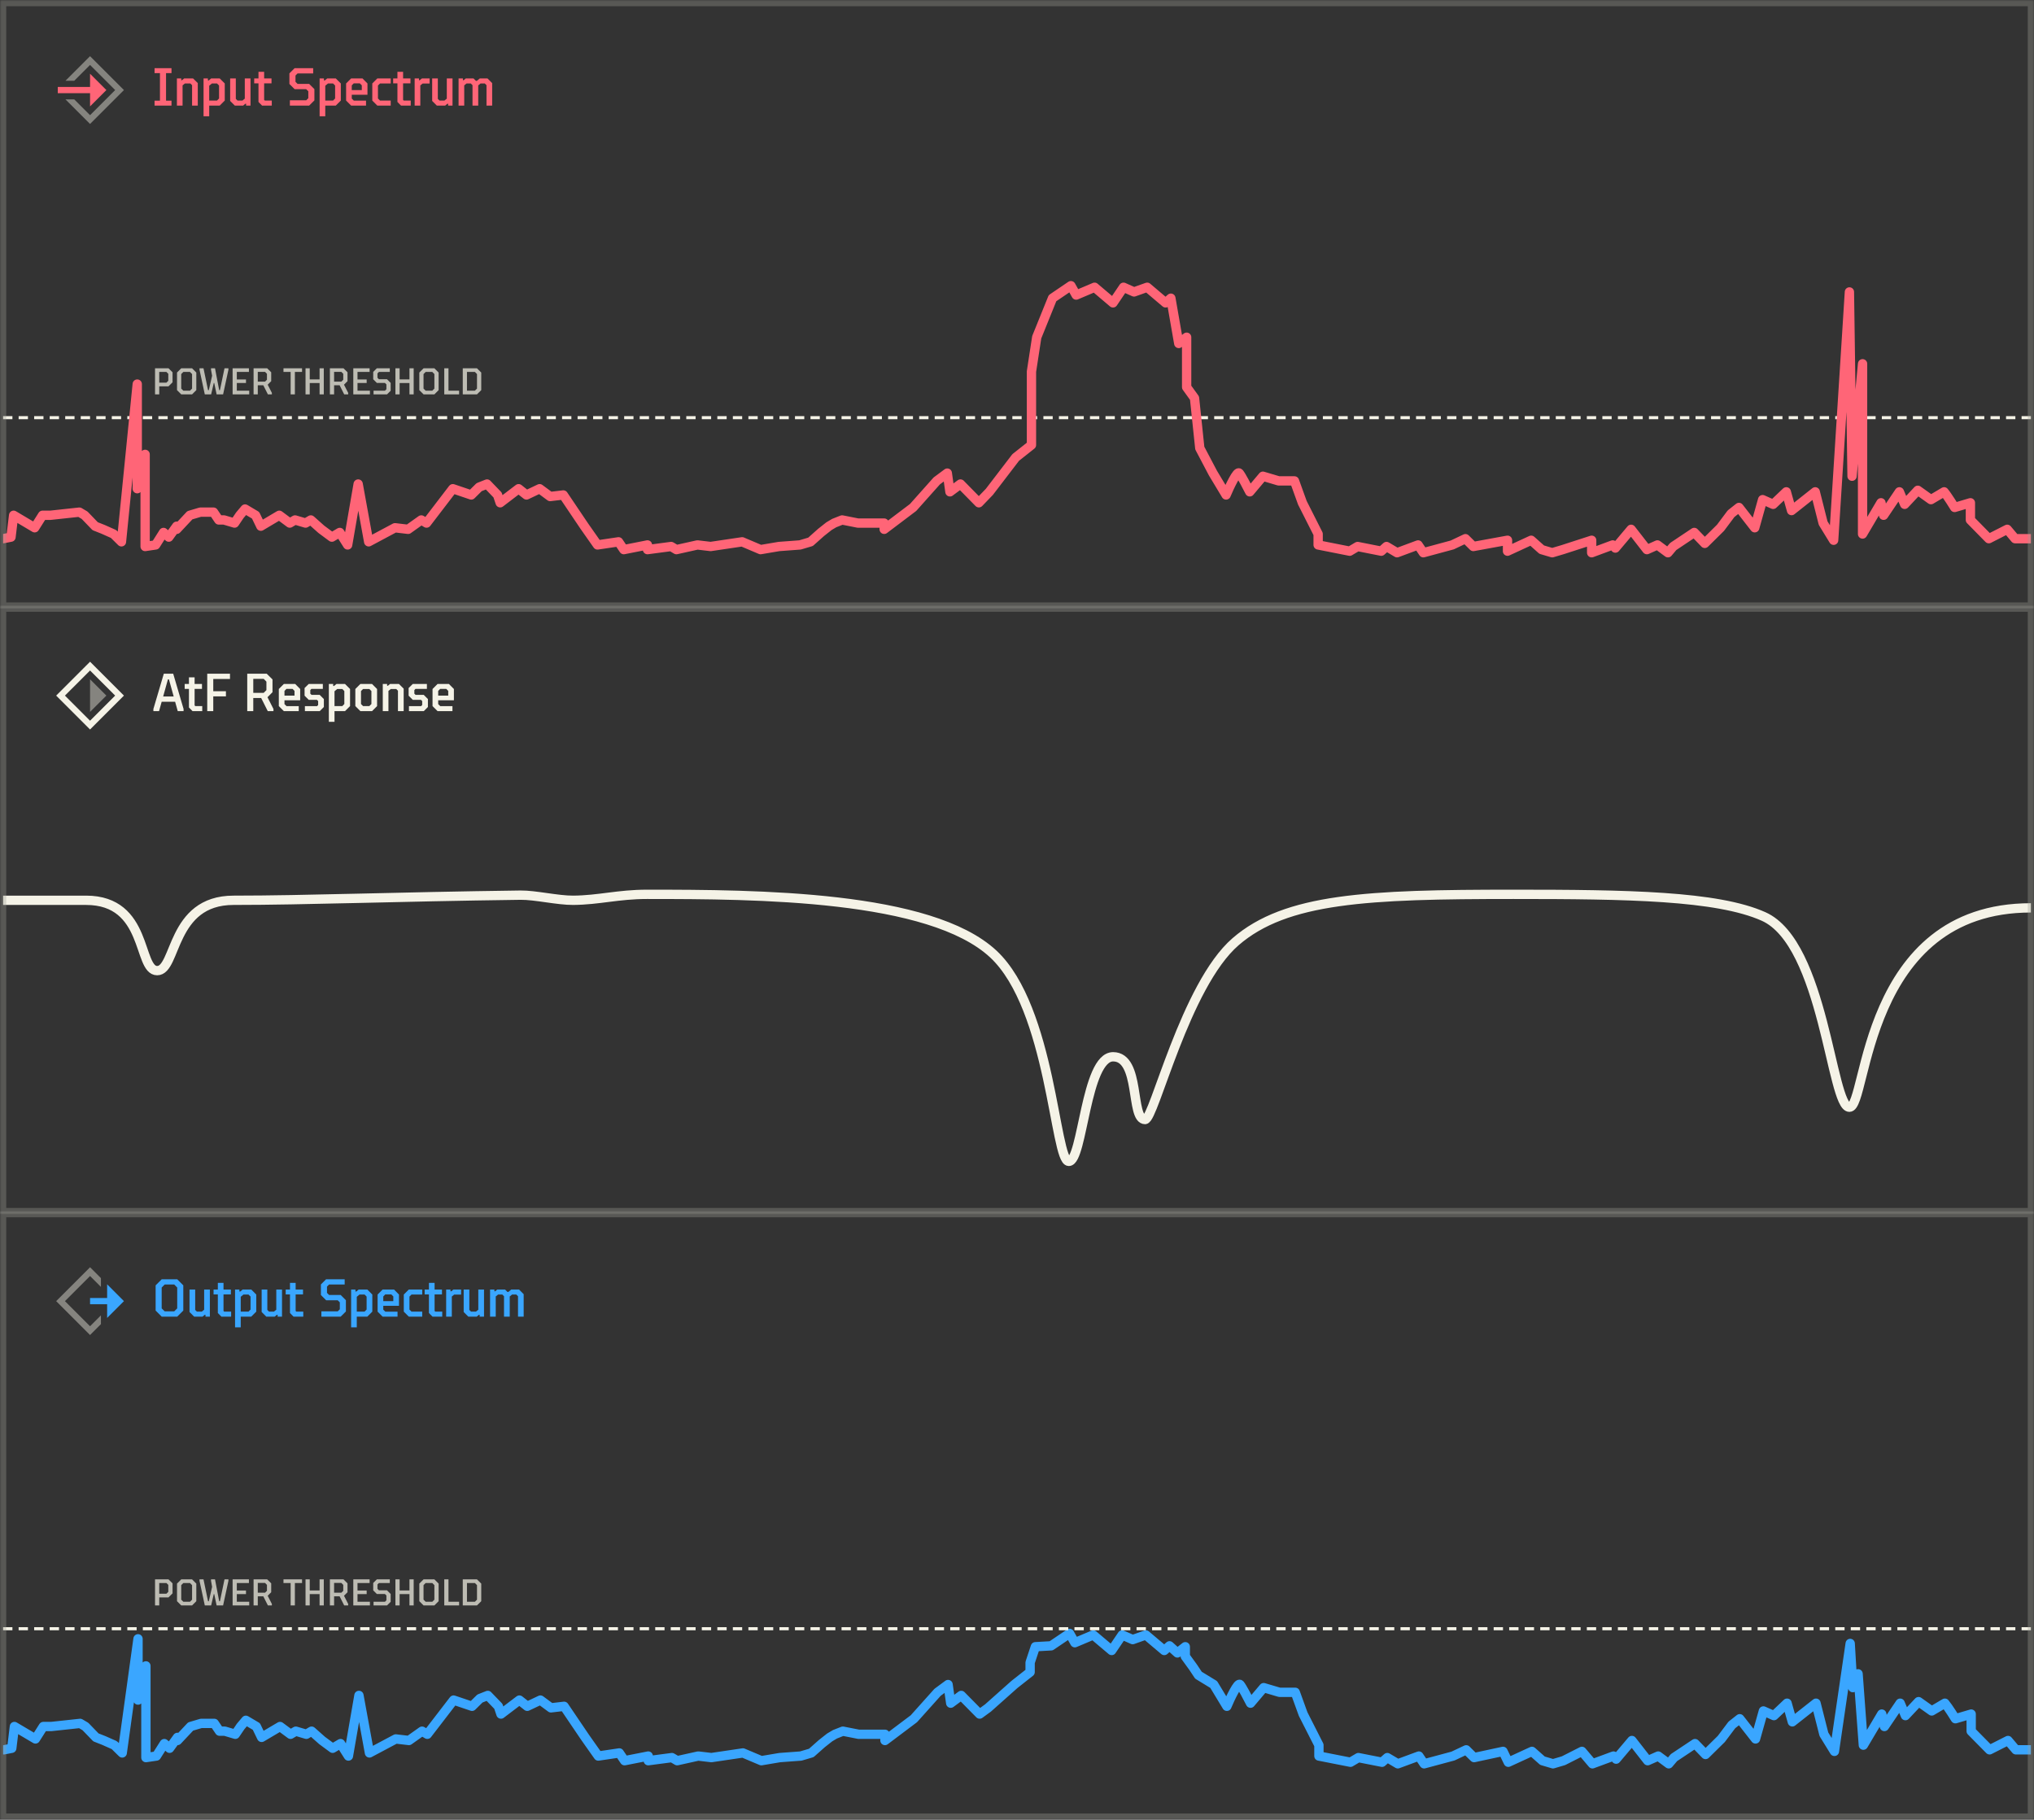<svg width="655" height="586" viewBox="0 0 655 586" fill="none" xmlns="http://www.w3.org/2000/svg">
<rect x="0" y="0" width="655" height="586" fill="#333333" stroke="none"/>
<g clip-path="url(#clip0_6750_32551)">
<mask id="path-1-outside-1_6750_32551" maskUnits="userSpaceOnUse" x="0" y="0" width="655" height="196" fill="black">
<rect fill="white" width="655" height="196"/>
<path d="M1 1H654V195H1V1Z"/>
</mask>
<line x1="1" y1="134.5" x2="654" y2="134.5" stroke="#F5F3E7" stroke-dasharray="3 2"/>
<path d="M1 173.474L3.541 172.971L4.388 165.93L11.163 169.953L13.704 165.93H16.245L25.562 164.924L27.256 165.93L30.643 169.45L33.184 170.456L36.572 171.965L39.113 174.48L44.195 123.684V157.38L46.735 146.316V175.988L50.123 175.485L52.664 171.462L54.358 172.971L56.899 169.45V170.456L61.134 165.93L64.521 164.924H68.756L70.45 167.439H72.144L75.532 168.444L77.226 165.93L78.92 163.918L82.307 165.93L84.001 169.45L89.93 165.93L93.318 168.444L95.012 167.439L98.4 168.444L100.093 167.439L103.481 170.456L106.869 172.971L109.41 171.462L111.951 175.485L115.339 155.871L118.726 174.48L127.196 169.953L131.431 170.456L135.665 167.439L137.359 168.444L145.829 157.38L151.757 159.392L154.298 156.877L156.839 155.871L160.227 159.392L161.074 161.906L167.003 157.38L169.543 159.392L173.778 157.38L177.166 159.895L181.401 159.392L188.176 169.45L192.411 175.485L199.187 174.48L200.881 176.994L208.503 175.485V176.994L216.126 175.988L217.82 176.994L224.595 175.485L228.83 175.988L238.994 174.48L244.922 176.994L250.851 175.988L257.626 175.485L261.014 174.48L264.402 171.462L266.943 169.45L268.637 168.444L271.178 167.439L276.259 168.444H284.729V170.456L294.045 163.415L301.668 154.865L305.056 152.351L305.903 158.386L309.291 155.871L315.219 161.906L318.607 158.386L327.077 147.322L332.158 143.298V119.661L333.852 108.596L338.934 96.023L344.863 92L346.556 95.017L352.485 92.503L358.414 97.532L361.802 92.503L365.189 94.012L369.424 92.503L375.353 97.532L377.047 96.023L379.588 110.608L382.128 108.596V124.69L384.669 128.211L386.363 144.304L390.598 152.351L394.833 159.392C395.962 156.71 398.39 151.546 399.067 152.351C399.745 153.156 401.608 156.71 402.455 158.386L406.69 153.357L411.772 154.865H416.853L419.394 161.906L424.476 171.965V175.485L434.639 177.497L437.18 175.988L444.803 177.497L446.497 175.988L449.885 178L456.66 175.485L458.354 178L467.671 175.485L471.905 173.474L474.446 175.988L485.457 173.977V177.497L493.079 173.977L496.467 176.994L499.855 178L503.243 176.994L512.559 173.977V178L519.335 175.485L520.182 176.491L525.263 170.456L530.345 176.994L533.733 175.485L537.121 178L538.815 175.988L545.59 171.462L548.978 174.982L554.06 169.953L557.447 165.427L559.988 163.415L565.07 169.953L567.611 160.901L570.999 162.409L575.233 158.386L576.927 164.421L584.55 158.386L587.091 168.444L590.479 173.977L595.56 94.012L596.407 153.357L599.795 117.146V171.965L605.724 161.906L606.571 165.93L611.652 158.386L613.346 162.409L617.581 157.883L621.816 160.901L626.051 158.386C627.18 159.727 629.438 163.415 629.438 163.415L634.52 161.906V167.439L640.449 173.474L646.377 170.456L648.918 173.474H654" stroke="#FF6577" stroke-width="3" stroke-linecap="round" stroke-linejoin="round"/>
<path d="M49.924 127V118.6H54.268L55.564 119.884V123.112L54.268 124.408H51.28V127H49.924ZM51.28 123.22H53.596L54.196 122.62V120.376L53.596 119.776H51.28V123.22ZM58.37 127L57.002 125.632V119.968L58.37 118.6H61.85L63.218 119.968V125.632L61.85 127H58.37ZM59.042 125.812H61.178L61.85 125.14V120.46L61.178 119.776H59.042L58.358 120.46V125.14L59.042 125.812ZM65.951 127L64.247 119.068V118.6H65.531L66.995 125.644H67.247L68.303 121L67.955 119.068V118.6H69.239L70.583 125.644H70.823L72.299 118.6H73.559V119.068L71.843 127H69.755L68.987 123.34H68.843L67.991 127H65.951ZM74.905 127V118.6H80.161V119.776H76.261V122.188H79.213V123.34H76.261V125.812H80.257V127H74.905ZM81.658 127V118.6H86.038L87.334 119.884V122.752L86.206 123.88L87.55 126.52V127H86.266L84.79 124.06H83.014V127H81.658ZM83.014 122.896H85.354L85.966 122.284V120.376L85.354 119.752H83.014V122.896ZM93.592 127V119.776H91.288V118.6H97.264V119.776H94.96V127H93.592ZM98.389 127V118.6H99.745V122.176H102.913V118.6H104.269V127H102.913V123.352H99.745V127H98.389ZM106.232 127V118.6H110.612L111.908 119.884V122.752L110.78 123.88L112.124 126.52V127H110.84L109.364 124.06H107.588V127H106.232ZM107.588 122.896H109.928L110.54 122.284V120.376L109.928 119.752H107.588V122.896ZM113.77 127V118.6H119.026V119.776H115.126V122.188H118.078V123.34H115.126V125.812H119.122V127H113.77ZM120.294 127V125.812H123.966L124.434 125.344V123.784L123.954 123.316H121.362L120.186 122.14V119.764L121.35 118.6H125.526V119.776H122.022L121.554 120.244V121.66L122.022 122.128H124.626L125.802 123.304V125.836L124.626 127H120.294ZM127.334 127V118.6H128.69V122.176H131.858V118.6H133.214V127H131.858V123.352H128.69V127H127.334ZM136.401 127L135.033 125.632V119.968L136.401 118.6H139.881L141.249 119.968V125.632L139.881 127H136.401ZM137.073 125.812H139.209L139.881 125.14V120.46L139.209 119.776H137.073L136.389 120.46V125.14L137.073 125.812ZM143.066 127V118.6H144.422V125.812H147.842V127H143.066ZM149.022 127V118.6H153.594L154.974 119.968V125.632L153.594 127H149.022ZM150.378 125.812H152.934L153.606 125.14V120.46L152.934 119.776H150.378V125.812Z" fill="#F5F3E7" fill-opacity="0.71"/>
<path d="M39.914 29.004L29 39.918L21.082 32H23.91L29 37.09L37.086 29.004L29 20.918L23.918 26H21.09L29 18.09L39.914 29.004Z" fill="#F5F3E7" fill-opacity="0.42"/>
<path d="M34.259 29.004L29.001 34.262V30H18.606V28H29.001V23.746L34.259 29.004Z" fill="#FF6577"/>
<path d="M49.774 34V32.418H51.511V23.542H49.774V21.96H55.226V23.542H53.472V32.418H55.226V34H49.774ZM56.968 34V25.262H58.361V25.83H58.619L59.307 25.262H62.179L63.693 26.759V34H61.853V27.43L61.302 26.879H59.548L58.791 27.498V34H56.968ZM65.551 37.44V25.262H66.944V25.899H67.237L67.993 25.262H70.763L72.379 26.879V32.383L70.763 34H67.374V37.44H65.551ZM67.374 32.383H69.885L70.539 31.712V27.533L69.885 26.879H68.251L67.374 27.602V32.383ZM75.612 34L74.115 32.504V25.262H75.939V31.833L76.489 32.383H78.072L78.828 31.764V25.262H80.669V34H79.258V33.415H79L78.312 34H75.612ZM84.388 34L83.236 32.83V26.845H81.86V25.262H83.236V23.13H85.059V25.262H87.433V26.845H85.059V32.16L85.283 32.383H87.519V34H84.388ZM93.35 34V32.297H98.614L99.284 31.626V29.39L98.596 28.72H94.881L93.195 27.034V23.628L94.864 21.96H100.85V23.646H95.827L95.156 24.316V26.346L95.827 27.017H99.559L101.245 28.702V32.332L99.559 34H93.35ZM102.924 37.44V25.262H104.317V25.899H104.61L105.367 25.262H108.136L109.753 26.879V32.383L108.136 34H104.747V37.44H102.924ZM104.747 32.383H107.259L107.912 31.712V27.533L107.259 26.879H105.625L104.747 27.602V32.383ZM113.071 34L111.454 32.383V26.879L113.071 25.262H116.735L118.334 26.879V30.508H113.277V31.747L113.948 32.4H117.87V34H113.071ZM113.277 29.012H116.511V27.481L115.875 26.845H113.914L113.277 27.498V29.012ZM121.503 34L119.886 32.383V26.879L121.503 25.262H125.82V26.879H122.38L121.709 27.533V31.712L122.38 32.383H125.82V34H121.503ZM129.135 34L127.983 32.83V26.845H126.607V25.262H127.983V23.13H129.806V25.262H132.18V26.845H129.806V32.16L130.03 32.383H132.266V34H129.135ZM133.528 34V25.262H134.921V25.83H135.179L135.867 25.262H138.344V26.896H136.108L135.351 27.516V34H133.528ZM140.666 34L139.17 32.504V25.262H140.993V31.833L141.543 32.383H143.126L143.883 31.764V25.262H145.723V34H144.313V33.415H144.055L143.367 34H140.666ZM147.671 34V25.262H149.064V25.83H149.322L149.993 25.262H152.487L153.261 26.036H153.571L154.499 25.262H156.993L158.49 26.759V34H156.667V27.43L156.116 26.879H154.757L154.001 27.498V34H152.16V27.43L151.61 26.879H150.251L149.494 27.498V34H147.671Z" fill="#FF6577"/>
</g>
<path d="M1 1V0H0V1H1ZM654 1H655V0H654V1ZM654 195V196H655V195H654ZM1 195H0V196H1V195ZM1 1V2H654V1V0H1V1ZM654 1H653V195H654H655V1H654ZM654 195V194H1V195V196H654V195ZM1 195H2V1H1H0V195H1Z" fill="#9E9D94" fill-opacity="0.35" mask="url(#path-1-outside-1_6750_32551)"/>
<g clip-path="url(#clip1_6750_32551)">
<mask id="path-9-outside-2_6750_32551" maskUnits="userSpaceOnUse" x="0" y="195" width="655" height="196" fill="black">
<rect fill="white" y="195" width="655" height="196"/>
<path d="M1 196H654V390H1V196Z"/>
</mask>
<path d="M1 289.919H27.714C47.803 289.919 44.251 312.571 50.611 312.571C56.971 312.571 54.921 289.919 75.204 289.919C98.578 289.919 127.172 288.794 167.642 288.267C172.288 288.206 179.634 289.961 184.603 289.919C192.888 289.849 199.091 288 208.349 288C243.724 288 299.514 288.267 319.868 307.22C338.564 324.63 339.658 374 344.18 374C348.701 374 349.549 340.313 358.454 340.313C367.358 340.313 363.966 360.525 368.741 360.525C371.623 360.525 381.632 317.325 397.888 303.257C414.144 289.189 440.325 288 487.358 288C523.824 288 552.901 288.418 567.923 295.134C587.428 303.854 589.7 356.562 595.56 356.562C601.421 356.562 599.725 292.359 654 292.359" stroke="#F5F3E7" stroke-width="3" stroke-linecap="round" stroke-linejoin="round"/>
<path d="M34.258 224.004L29 229.262V218.746L34.258 224.004Z" fill="#F5F3E7" fill-opacity="0.42"/>
<path d="M29 214.504L19.5 224.004L29 233.504L38.5 224.004L29 214.504Z" stroke="#F5F3E7" stroke-width="2"/>
<path d="M55.777 216.96L59.114 228.312V229H57.239L56.396 225.99H52.062L51.219 229H49.396V228.312L52.75 216.96H55.777ZM52.543 224.287H55.932L54.401 218.783H54.074L52.543 224.287ZM61.998 229L60.846 227.83V221.845H59.47V220.262H60.846V218.13H62.669V220.262H65.043V221.845H62.669V227.16L62.892 227.383H65.129V229H61.998ZM66.735 229V216.96H74.062V218.646H68.678V222.602H72.755V224.253H68.678V229H66.735ZM79.618 229V216.96H85.896L87.754 218.8V222.911L86.137 224.528L88.063 228.312V229H86.223L84.107 224.786H81.562V229H79.618ZM81.562 223.118H84.916L85.793 222.24V219.506L84.916 218.611H81.562V223.118ZM91.403 229L89.786 227.383V221.879L91.403 220.262H95.067L96.666 221.879V225.508H91.609V226.747L92.28 227.4H96.202V229H91.403ZM91.609 224.012H94.843V222.481L94.207 221.845H92.246L91.609 222.498V224.012ZM98.184 229V227.4H102.088L102.449 227.039V225.766L102.054 225.371H99.422L98.081 224.029V221.57L99.405 220.262H103.963V221.845H100.282L99.921 222.223V223.376L100.317 223.771H102.948L104.29 225.113V227.676L102.965 229H98.184ZM105.897 232.44V220.262H107.29V220.899H107.583L108.34 220.262H111.109L112.726 221.879V227.383L111.109 229H107.72V232.44H105.897ZM107.72 227.383H110.232L110.885 226.712V222.533L110.232 221.879H108.598L107.72 222.602V227.383ZM116.044 229L114.427 227.383V221.879L116.044 220.262H119.811L121.428 221.879V227.383L119.811 229H116.044ZM116.921 227.383H118.934L119.604 226.712V222.533L118.934 221.879H116.921L116.25 222.533V226.712L116.921 227.383ZM123.265 229V220.262H124.658V220.83H124.916L125.604 220.262H128.477L129.99 221.759V229H128.15V222.43L127.6 221.879H125.845L125.088 222.498V229H123.265ZM131.694 229V227.4H135.598L135.959 227.039V225.766L135.564 225.371H132.932L131.59 224.029V221.57L132.915 220.262H137.473V221.845H133.792L133.431 222.223V223.376L133.826 223.771H136.458L137.8 225.113V227.676L136.475 229H131.694ZM140.903 229L139.287 227.383V221.879L140.903 220.262H144.567L146.167 221.879V225.508H141.11V226.747L141.781 227.4H145.702V229H140.903ZM141.11 224.012H144.343V222.481L143.707 221.845H141.746L141.11 222.498V224.012Z" fill="#F5F3E7"/>
</g>
<path d="M1 196V195H0V196H1ZM654 196H655V195H654V196ZM654 390V391H655V390H654ZM1 390H0V391H1V390ZM1 196V197H654V196V195H1V196ZM654 196H653V390H654H655V196H654ZM654 390V389H1V390V391H654V390ZM1 390H2V196H1H0V390H1Z" fill="#9E9D94" fill-opacity="0.35" mask="url(#path-9-outside-2_6750_32551)"/>
<g clip-path="url(#clip2_6750_32551)">
<mask id="path-15-outside-3_6750_32551" maskUnits="userSpaceOnUse" x="0" y="390" width="655" height="196" fill="black">
<rect fill="white" y="390" width="655" height="196"/>
<path d="M1 391H654V585H1V391Z"/>
</mask>
<path d="M1.25 563.495L3.791 562.994L4.638 555.986L11.413 559.99L13.954 555.986H16.495L25.812 554.984L27.506 555.986L30.893 559.49L33.434 560.491L36.822 561.993L39.363 564.496L44.445 527.746V547.475L46.985 536.462V565.998L50.373 565.497L52.914 561.492L54.608 562.994L57.149 559.49V560.491L61.384 555.986L64.771 554.984H69.006L70.7 557.487H72.394L75.782 558.489L77.476 555.986L79.17 553.983L82.557 555.986L84.251 559.49L90.18 555.986L93.568 558.489L95.262 557.487L98.65 558.489L100.343 557.487L103.731 560.491L107.119 562.994L109.66 561.492L112.201 565.497L115.589 545.973L118.976 564.496L127.446 559.99L131.681 560.491L135.915 557.487L137.609 558.489L146.079 547.475L152.007 549.478L154.548 546.975L157.089 545.973L160.477 549.478L161.324 551.981L167.253 547.475L169.793 549.478L174.028 547.475L177.416 549.978L181.651 549.478L188.426 559.49L192.661 565.497L199.437 564.496L201.131 566.999L208.753 565.497V566.999L216.376 565.998L218.07 566.999L224.845 565.497L229.08 565.998L239.244 564.496L245.172 566.999L251.101 565.998L257.876 565.497L261.264 564.496L264.652 561.492L267.193 559.49L268.887 558.489L271.428 557.487L276.509 558.489H284.979V560.491L294.295 553.483L301.918 544.972L305.306 542.469L306.153 548.476L309.541 545.973L315.469 551.981L318.174 550.008L326.644 542.469L331.725 538.464V535.386L333.419 530.291L338.501 530.005L344.43 526L346.123 529.004L352.052 526.501L357.981 531.507L361.369 526.501L364.756 528.002L368.991 526.501L374.92 531.507L376.614 530.005L379.155 532.293L381.695 530.291V533.411L384.236 536.915L385.93 539.466L390.848 542.469L395.083 549.478C396.212 546.808 398.64 541.668 399.317 542.469C399.995 543.27 401.858 546.808 402.705 548.476L406.94 543.47L412.022 544.972H417.103L419.644 551.981L424.726 561.993V565.497L434.889 567.499L437.43 565.998L445.053 567.499L446.747 565.998L450.135 568L456.91 565.497L458.604 568L467.921 565.497L472.155 563.495L474.696 565.998L484.01 563.995L485.707 567.499L493.329 563.995L496.717 566.999L500.105 568L503.493 566.999L509.417 563.995L512.809 568L519.585 565.497L520.432 566.498L525.513 560.491L530.595 566.999L533.983 565.497L537.371 568L539.065 565.998L545.84 561.492L549.228 564.996L554.31 559.99L557.698 555.485L560.238 553.483L565.32 559.99L567.861 550.979L571.249 552.481L575.483 548.476L577.177 554.484L584.8 548.476L587.341 558.489L590.729 563.995L595.81 529.239L596.657 543.47L598.349 539.019L600.045 561.993L605.974 551.981L606.821 555.986L611.902 548.476L613.596 552.481L617.831 547.976L622.066 550.979L626.301 548.476C627.43 549.811 629.688 553.483 629.688 553.483L634.77 551.981V557.487L640.699 563.495L646.627 560.491L649.168 563.495H654.25" stroke="#3AA6FF" stroke-width="3" stroke-linecap="round" stroke-linejoin="round"/>
<line x1="1" y1="524.5" x2="654" y2="524.5" stroke="#F5F3E7" stroke-dasharray="3 2"/>
<path d="M32.5 411.59V414.418L29 410.918L20.914 419.004L29 427.09L32.5 423.59V426.418L29 429.918L18.086 419.004L29 408.09L32.5 411.59Z" fill="#F5F3E7" fill-opacity="0.42"/>
<path d="M36.208 415.293L39.208 418.297L39.914 419.005L39.207 419.712L36.207 422.708L34.5 424.412V420H29V418H34.5V413.584L36.208 415.293Z" fill="#3AA6FF"/>
<path d="M52.079 424L50.118 422.039V413.921L52.079 411.96H57.067L59.028 413.921V422.039L57.067 424H52.079ZM53.042 422.297H56.104L57.067 421.334V414.626L56.104 413.646H53.042L52.062 414.626V421.334L53.042 422.297ZM62.527 424L61.031 422.504V415.262H62.854V421.833L63.404 422.383H64.987L65.743 421.764V415.262H67.584V424H66.174V423.415H65.915L65.228 424H62.527ZM71.304 424L70.151 422.83V416.845H68.775V415.262H70.151V413.13H71.974V415.262H74.348V416.845H71.974V422.16L72.198 422.383H74.434V424H71.304ZM75.696 427.44V415.262H77.09V415.899H77.382L78.139 415.262H80.908L82.525 416.879V422.383L80.908 424H77.52V427.44H75.696ZM77.52 422.383H80.031L80.684 421.712V417.533L80.031 416.879H78.397L77.52 417.602V422.383ZM85.757 424L84.261 422.504V415.262H86.084V421.833L86.634 422.383H88.217L88.974 421.764V415.262H90.814V424H89.404V423.415H89.146L88.458 424H85.757ZM94.534 424L93.381 422.83V416.845H92.005V415.262H93.381V413.13H95.204V415.262H97.578V416.845H95.204V422.16L95.428 422.383H97.664V424H94.534ZM103.496 424V422.297H108.759L109.43 421.626V419.39L108.742 418.72H105.026L103.341 417.034V413.628L105.009 411.96H110.995V413.646H105.972L105.302 414.316V416.346L105.972 417.017H109.705L111.39 418.702V422.332L109.705 424H103.496ZM113.069 427.44V415.262H114.463V415.899H114.755L115.512 415.262H118.281L119.898 416.879V422.383L118.281 424H114.893V427.44H113.069ZM114.893 422.383H117.404L118.057 421.712V417.533L117.404 416.879H115.77L114.893 417.602V422.383ZM123.216 424L121.599 422.383V416.879L123.216 415.262H126.88L128.479 416.879V420.508H123.423V421.747L124.093 422.4H128.015V424H123.216ZM123.423 419.012H126.656V417.481L126.02 416.845H124.059L123.423 417.498V419.012ZM131.648 424L130.031 422.383V416.879L131.648 415.262H135.965V416.879H132.525L131.855 417.533V421.712L132.525 422.383H135.965V424H131.648ZM139.281 424L138.128 422.83V416.845H136.752V415.262H138.128V413.13H139.951V415.262H142.325V416.845H139.951V422.16L140.175 422.383H142.411V424H139.281ZM143.673 424V415.262H145.067V415.83H145.325L146.013 415.262H148.489V416.896H146.253L145.497 417.516V424H143.673ZM150.812 424L149.315 422.504V415.262H151.138V421.833L151.689 422.383H153.271L154.028 421.764V415.262H155.868V424H154.458V423.415H154.2L153.512 424H150.812ZM157.816 424V415.262H159.21V415.83H159.468L160.138 415.262H162.632L163.406 416.036H163.716L164.645 415.262H167.139L168.635 416.759V424H166.812V417.43L166.262 416.879H164.903L164.146 417.498V424H162.306V417.43L161.755 416.879H160.396L159.64 417.498V424H157.816Z" fill="#3AA6FF"/>
<path d="M49.924 517V508.6H54.268L55.564 509.884V513.112L54.268 514.408H51.28V517H49.924ZM51.28 513.22H53.596L54.196 512.62V510.376L53.596 509.776H51.28V513.22ZM58.37 517L57.002 515.632V509.968L58.37 508.6H61.85L63.218 509.968V515.632L61.85 517H58.37ZM59.042 515.812H61.178L61.85 515.14V510.46L61.178 509.776H59.042L58.358 510.46V515.14L59.042 515.812ZM65.951 517L64.247 509.068V508.6H65.531L66.995 515.644H67.247L68.303 511L67.955 509.068V508.6H69.239L70.583 515.644H70.823L72.299 508.6H73.559V509.068L71.843 517H69.755L68.987 513.34H68.843L67.991 517H65.951ZM74.905 517V508.6H80.161V509.776H76.261V512.188H79.213V513.34H76.261V515.812H80.257V517H74.905ZM81.658 517V508.6H86.038L87.334 509.884V512.752L86.206 513.88L87.55 516.52V517H86.266L84.79 514.06H83.014V517H81.658ZM83.014 512.896H85.354L85.966 512.284V510.376L85.354 509.752H83.014V512.896ZM93.592 517V509.776H91.288V508.6H97.264V509.776H94.96V517H93.592ZM98.389 517V508.6H99.745V512.176H102.913V508.6H104.269V517H102.913V513.352H99.745V517H98.389ZM106.232 517V508.6H110.612L111.908 509.884V512.752L110.78 513.88L112.124 516.52V517H110.84L109.364 514.06H107.588V517H106.232ZM107.588 512.896H109.928L110.54 512.284V510.376L109.928 509.752H107.588V512.896ZM113.77 517V508.6H119.026V509.776H115.126V512.188H118.078V513.34H115.126V515.812H119.122V517H113.77ZM120.294 517V515.812H123.966L124.434 515.344V513.784L123.954 513.316H121.362L120.186 512.14V509.764L121.35 508.6H125.526V509.776H122.022L121.554 510.244V511.66L122.022 512.128H124.626L125.802 513.304V515.836L124.626 517H120.294ZM127.334 517V508.6H128.69V512.176H131.858V508.6H133.214V517H131.858V513.352H128.69V517H127.334ZM136.401 517L135.033 515.632V509.968L136.401 508.6H139.881L141.249 509.968V515.632L139.881 517H136.401ZM137.073 515.812H139.209L139.881 515.14V510.46L139.209 509.776H137.073L136.389 510.46V515.14L137.073 515.812ZM143.066 517V508.6H144.422V515.812H147.842V517H143.066ZM149.022 517V508.6H153.594L154.974 509.968V515.632L153.594 517H149.022ZM150.378 515.812H152.934L153.606 515.14V510.46L152.934 509.776H150.378V515.812Z" fill="#F5F3E7" fill-opacity="0.71"/>
</g>
<path d="M1 391V390H0V391H1ZM654 391H655V390H654V391ZM654 585V586H655V585H654ZM1 585H0V586H1V585ZM1 391V392H654V391V390H1V391ZM654 391H653V585H654H655V391H654ZM654 585V584H1V585V586H654V585ZM1 585H2V391H1H0V585H1Z" fill="#9E9D94" fill-opacity="0.35" mask="url(#path-15-outside-3_6750_32551)"/>
<defs>
<clipPath id="clip0_6750_32551">
<path d="M1 1H654V195H1V1Z" fill="white"/>
</clipPath>
<clipPath id="clip1_6750_32551">
<path d="M1 196H654V390H1V196Z" fill="white"/>
</clipPath>
<clipPath id="clip2_6750_32551">
<path d="M1 391H654V585H1V391Z" fill="white"/>
</clipPath>
</defs>
</svg>

